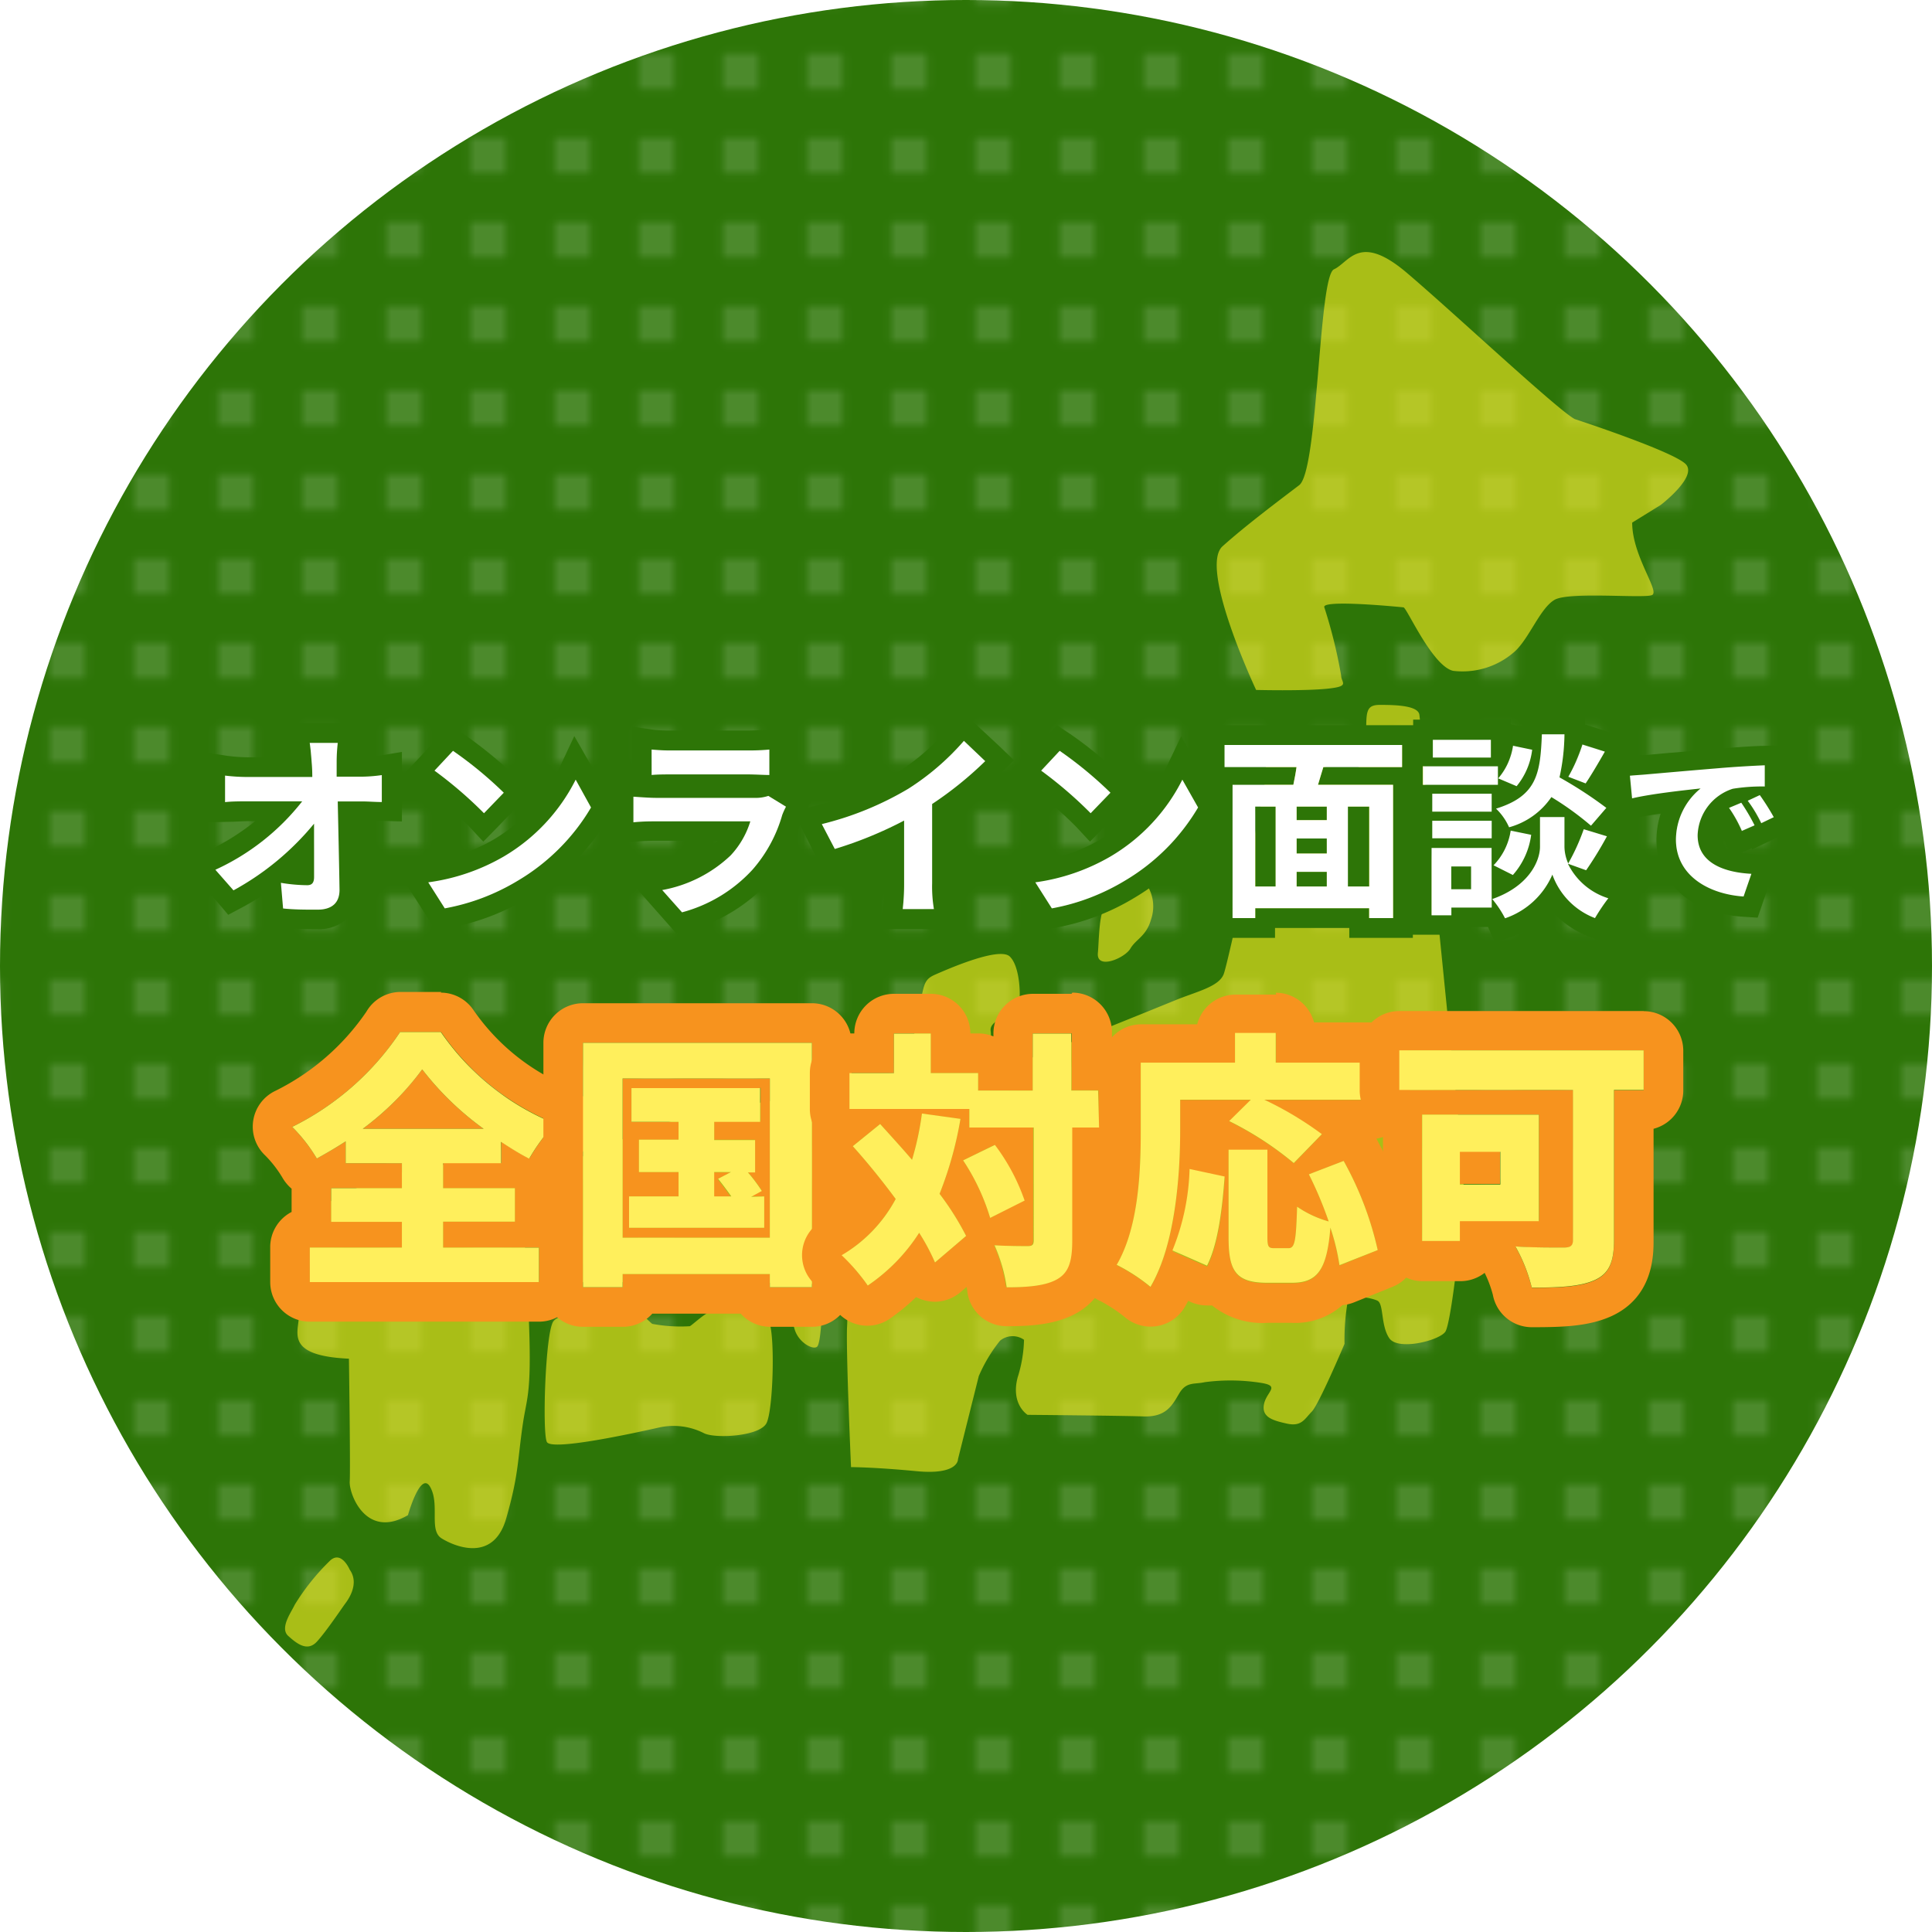 <svg xmlns="http://www.w3.org/2000/svg" xmlns:xlink="http://www.w3.org/1999/xlink" viewBox="0 0 195.12 195.12"><defs><style>.cls-1{fill:none;}.cls-2{fill:#2d7507;}.cls-3,.cls-7{fill:#fff;}.cls-3{opacity:0.15;}.cls-4{fill:url(#新規パターンスウォッチ_1);}.cls-5{opacity:0.6;}.cls-6{fill:#fcee21;}.cls-8{fill:#f7931e;}.cls-9{fill:#ffef5c;}</style><pattern id="新規パターンスウォッチ_1" data-name="新規パターンスウォッチ 1" width="10" height="10" patternTransform="translate(2.54 -31.06) scale(0.85)" patternUnits="userSpaceOnUse" viewBox="0 0 10 10"><rect class="cls-1" width="10" height="10"/><rect class="cls-2" width="10" height="10"/><rect class="cls-3" x="2.86" y="2.86" width="4.29" height="4.29"/></pattern></defs><g id="レイヤー_2" data-name="レイヤー 2"><g id="テキスト"><circle class="cls-4" cx="97.56" cy="97.56" r="97.56"/><g class="cls-5"><path class="cls-6" d="M33.38,157.57a22.77,22.77,0,0,0-3.62,4.51c-.33.73-1.54,2.34-.65,3.14s1.94,1.62,2.9.57,2.58-3.47,2.82-3.79,1.54-2,.49-3.47C35.32,158.53,34.51,156.6,33.38,157.57Z"/><path class="cls-6" d="M37.9,119.11s-7.58,3.39-7.66,4.51a83.76,83.76,0,0,0-.08,9c.24,1.62-1.86,4.28,5.08,4.6,0,0,.16,11.21.08,12.41s1.61,5.89,5.88,3.39c0,0,1.29-4.59,2.26-2.82s-.16,4.35,1.13,5.16,5.24,2.5,6.53-2,1.13-5.8,1.69-9.59,1.33-2.79-.24-24.35C52.25,115,37.9,119.11,37.9,119.11Z"/><path class="cls-6" d="M72.16,132.33c-.72,0-2.26,1.53-2.5,1.61a15.38,15.38,0,0,1-3.79-.24c-.32-.24-1.85-1.77-1.85-1.77-2.1.16-7.34.4-8.14,1.53s-1.13,11.21-.65,12.17,9.27-1,11.29-1.45a6.77,6.77,0,0,1,4.59.57c1.13.56,5.57.32,6.29-1s.92-9.62.16-10.48S72.89,132.33,72.16,132.33Z"/><path class="cls-6" d="M144.48,85.49c-.08-.64-1-12.33-1.13-13.3s-2.58-1-4-1-1.37.73-1.37,3S137.3,78,136,78.4s-1.85-.16-2.58-1.86-1.29-3-3.38-3-2.18,3.47-2.26,5.08-3.71,18.46-4.19,19.75-2.75,1.77-4.92,2.66-17.66,7.18-18.3,7.18-.16-2.91-.32-4.11,2.57-1.62,2.82-2.5.16-4-.89-5-6.13,1.21-7.58,1.85-1,1.37-2.17,6.45-2.67,4.76-3.63,4.76S73.69,111.85,72.4,112a57.48,57.48,0,0,0-9.19,2.9c-1.05.64-8.62,2.17-8.62,8.38s1.69,6.21,1.69,6.21h6.85l15.56.08,6.69.24a23,23,0,0,1,.16,4.36c-.08,3.14.41,14,.41,14s2.33,0,6.61.41,4.19-1.21,4.19-1.21l2.1-8.39A15.26,15.26,0,0,1,101,135.4a2,2,0,0,1,2.42-.09,13.61,13.61,0,0,1-.64,3.79c-.73,2.74,1,3.79,1,3.79s9.36.08,11.69.16,2.91-1.12,3.63-2.33,1.53-.89,2.58-1.13a19.82,19.82,0,0,1,5.73.08c1.93.32.48.88.24,2.17s.88,1.62,2.34,1.94,1.77-.48,2.49-1.21,3.31-6.85,3.31-6.85a22.85,22.85,0,0,1,.32-4.28c.33-.72,2.34-.4,3-.08s.32,2.5,1.2,3.79,5,.25,5.65-.64,1.85-12.18,1.85-14.75-1.37-14.84-1.37-14.84S144.56,86.14,144.48,85.49Z"/><path class="cls-6" d="M81.67,131a2.57,2.57,0,0,0-1.44,3.17c.38,1.44,1.92,2.21,2.3,1.83s.48-3.66.48-3.66S82.73,130.7,81.67,131Z"/><path class="cls-6" d="M114.15,95.82c.58-1,1.63-1.25,2.11-3a4,4,0,0,0-.86-4c-.87-.77-1.06,1.06-1.44,1.92s-1.44.58-2.21.77-.76,3.66-.87,4.71C110.69,98,113.57,96.78,114.15,95.82Z"/><path class="cls-6" d="M170.29,46.92c-1.1-1.28-11.26-4.6-11.26-4.6-1.82-1-12.1-10.64-16.93-14.75s-5.81-1.09-7.38-.37S133.15,47.52,131.21,49s-5.32,4-7.74,6.17,3.39,14.51,3.39,14.51,4.72.12,7.14-.12,1.45-.6,1.45-1.33a50.47,50.47,0,0,0-1.7-6.89c-.36-.85,8,0,8,0,.37.12,2.91,5.92,5,6.41A7.92,7.92,0,0,0,153,65.78c1.45-1.33,2.54-4.35,4-5.2s9-.12,9.84-.48-2-3.93-2-7.32L167.72,51S171.38,48.21,170.29,46.92Z"/></g><path class="cls-2" d="M34.15,75A16.94,16.94,0,0,0,34,77c0,.44,0,.92,0,1.44h2.49a15.3,15.3,0,0,0,2.07-.16V81c-.64,0-1.39-.06-1.93-.06H34.11c.06,2.91.14,6.24.18,8.93,0,1.27-.72,2-2.24,2-1.21,0-2.33,0-3.46-.12l-.22-2.59a16.77,16.77,0,0,0,2.65.24c.5,0,.7-.26.7-.84,0-1.34,0-3.33,0-5.38a27.64,27.64,0,0,1-8.14,6.74l-1.83-2.08a23.58,23.58,0,0,0,8.77-6.91H25c-.72,0-1.58,0-2.27.08V78.33a18.83,18.83,0,0,0,2.21.14h6.6q0-.78-.06-1.44c-.06-.86-.12-1.49-.2-2h2.83m2.27-2H29l.36,2.3c.05.3.09.67.13,1.15H25A16.31,16.31,0,0,1,23,76.34L20.77,76v7.06L22.88,83c.89,0,1.61-.07,2.16-.07h.74A24.62,24.62,0,0,1,20.86,86l-2.41,1.14,1.76,2,1.84,2.07,1,1.18,1.39-.74c.66-.35,1.33-.75,2-1.18l.12,1.42.15,1.7,1.71.12c1.21.09,2.35.13,3.6.13a4.24,4.24,0,0,0,3.17-1.18,3.85,3.85,0,0,0,1.07-2.87c0-1.91-.08-4.15-.13-6.33V82.9h.53l1.2,0,.67,0,2.06.06V75.94l-2.33.39a12.13,12.13,0,0,1-1.74.14H36c0-.43.05-.86.09-1.2L36.42,73Z"/><path class="cls-7" d="M34,77c0,.44,0,.92,0,1.44h2.49a15.3,15.3,0,0,0,2.07-.16V81c-.64,0-1.39-.06-1.93-.06H34.11c.06,2.91.14,6.24.18,8.93,0,1.27-.72,2-2.24,2-1.21,0-2.33,0-3.46-.12l-.22-2.59a16.77,16.77,0,0,0,2.65.24c.5,0,.7-.26.7-.84,0-1.33,0-3.33,0-5.38a27.64,27.64,0,0,1-8.14,6.74l-1.83-2.08a23.58,23.58,0,0,0,8.77-6.91H25c-.72,0-1.58,0-2.27.08V78.33a18.83,18.83,0,0,0,2.21.14h6.6q0-.78-.06-1.44c-.06-.86-.12-1.49-.2-2h2.83A16.94,16.94,0,0,0,34,77Z"/><path class="cls-2" d="M45.74,75.83a39.45,39.45,0,0,1,5.14,4.23l-2,2.07a42,42,0,0,0-5-4.3l1.87-2m12.4,2.91,1.55,2.81a21,21,0,0,1-7.37,7.38,21.83,21.83,0,0,1-7.4,2.81l-1.67-2.63a20.63,20.63,0,0,0,7.63-2.61,18.86,18.86,0,0,0,7.26-7.76M45.45,73.23l-1.17,1.23-1.87,2-1.58,1.68,1.89,1.33a39.55,39.55,0,0,1,4.66,4L48.81,85l1.47-1.5,2-2.07,1.35-1.38-1.33-1.4a42.87,42.87,0,0,0-5.47-4.51l-1.41-.94ZM58,74.34,56.33,77.9a17,17,0,0,1-6.46,6.88A18.64,18.64,0,0,1,43,87.13l-3.08.43,1.67,2.62,1.68,2.63L44,93.93l1.31-.22a23.53,23.53,0,0,0,8.09-3.07,23.22,23.22,0,0,0,8.09-8.1l.54-1-.54-1-1.55-2.81L58,74.34Z"/><path class="cls-7" d="M50.88,86.5a18.8,18.8,0,0,0,7.26-7.76l1.55,2.81a21,21,0,0,1-7.37,7.38,21.83,21.83,0,0,1-7.4,2.81l-1.67-2.63A20.63,20.63,0,0,0,50.88,86.5Zm0-6.44-2,2.07a42,42,0,0,0-5-4.3l1.87-2A39.45,39.45,0,0,1,50.88,80.06Z"/><path class="cls-2" d="M77.7,75.69v2.58c-.53,0-1.47-.06-2.19-.06H67.88c-.64,0-1.5,0-2.07.06V75.69a16.59,16.59,0,0,0,2.07.1h7.67a18.57,18.57,0,0,0,2.15-.1m-.1,4.69,1.78,1.09a7.41,7.41,0,0,0-.38.84,14.34,14.34,0,0,1-3,5.52,14.85,14.85,0,0,1-7.12,4.31l-2-2.25a13.53,13.53,0,0,0,6.9-3.49,8.73,8.73,0,0,0,2-3.45H66.28c-.47,0-1.47,0-2.31.1V80.46c.84.06,1.7.12,2.31.12h9.87a4.11,4.11,0,0,0,1.45-.2m2.1-7-2.28.33c-.33,0-1.08.07-1.87.07H67.88a15.41,15.41,0,0,1-1.79-.07l-2.28-.33v5L62,78.31v6.94L64.16,85c.75-.07,1.69-.09,2.12-.09h6.2l0,0a11.69,11.69,0,0,1-5.87,2.93l-3.36.69,2.26,2.58,2,2.26.83.94,1.22-.34a17,17,0,0,0,8.06-4.89A16.08,16.08,0,0,0,80.89,83c.06-.14.16-.38.25-.54L82,80.76l-1.6-1-.73-.44V73.39Z"/><path class="cls-7" d="M79,82.31a14.34,14.34,0,0,1-3,5.52,14.85,14.85,0,0,1-7.12,4.31l-2-2.25a13.53,13.53,0,0,0,6.9-3.49,8.73,8.73,0,0,0,2-3.45H66.28c-.47,0-1.47,0-2.31.1V80.46c.84.06,1.7.12,2.31.12h9.87a4.11,4.11,0,0,0,1.45-.2l1.78,1.09A7.41,7.41,0,0,0,79,82.31ZM67.88,75.79h7.67a21.19,21.19,0,0,0,2.15-.09v2.57c-.53,0-1.47-.06-2.19-.06H67.88c-.64,0-1.5,0-2.07.06V75.7A18.91,18.91,0,0,0,67.88,75.79Z"/><path class="cls-2" d="M97.35,74.82l2.15,2.05a36.44,36.44,0,0,1-5.36,4.33v8a13.7,13.7,0,0,0,.18,2.61H91.17a22.34,22.34,0,0,0,.14-2.61V82.87a39.74,39.74,0,0,1-7,2.87L83,83.23a31.94,31.94,0,0,0,8.71-3.57,25.68,25.68,0,0,0,5.62-4.84m-.18-2.93-1.36,1.66A23.37,23.37,0,0,1,90.67,78a29.9,29.9,0,0,1-8.15,3.33l-2.4.62,1.11,2.21,1.26,2.51.74,1.5,1.61-.47A38.61,38.61,0,0,0,89.31,86v3.22c0,.93-.07,2-.11,2.28l-.39,2.33H97l-.71-2.54a14.26,14.26,0,0,1-.11-2.07v-7a38.13,38.13,0,0,0,4.77-4l1.46-1.44-1.49-1.43-2.15-2-1.56-1.48Z"/><path class="cls-7" d="M91.73,79.66a25.68,25.68,0,0,0,5.62-4.84l2.15,2.05a36.44,36.44,0,0,1-5.36,4.33v8a13.7,13.7,0,0,0,.18,2.61H91.17a22.34,22.34,0,0,0,.14-2.61V82.87a39.74,39.74,0,0,1-7,2.87L83,83.23A31.94,31.94,0,0,0,91.73,79.66Z"/><path class="cls-2" d="M107,75.83a39.45,39.45,0,0,1,5.14,4.23l-2,2.07a42,42,0,0,0-5-4.3l1.87-2m12.4,2.91L121,81.55a21,21,0,0,1-7.37,7.38,21.83,21.83,0,0,1-7.4,2.81l-1.67-2.63a20.63,20.63,0,0,0,7.63-2.61,18.86,18.86,0,0,0,7.26-7.76m-12.69-5.51-1.17,1.23-1.87,2-1.58,1.68L104,79.47a39.55,39.55,0,0,1,4.66,4L110.08,85l1.47-1.5,2-2.07,1.35-1.38-1.33-1.4a42.87,42.87,0,0,0-5.47-4.51l-1.41-.94Zm12.54,1.11L117.6,77.9a17,17,0,0,1-6.46,6.88,18.64,18.64,0,0,1-6.9,2.35l-3.08.43,1.67,2.62,1.68,2.63.71,1.12,1.31-.22a23.53,23.53,0,0,0,8.09-3.07,23.11,23.11,0,0,0,8.08-8.1l.55-1-.54-1-1.55-2.81-1.9-3.44Z"/><path class="cls-7" d="M112.15,86.5a18.8,18.8,0,0,0,7.26-7.76L121,81.55a21,21,0,0,1-7.37,7.38,21.83,21.83,0,0,1-7.4,2.81l-1.67-2.63A20.63,20.63,0,0,0,112.15,86.5Zm0-6.44-2,2.07a42,42,0,0,0-5-4.3l1.87-2A39.45,39.45,0,0,1,112.15,80.06Z"/><path class="cls-2" d="M141.6,75.24v2.23h-7.95c-.18.62-.38,1.21-.54,1.79h7.58V92.72h-2.42v-1h-11.5v1h-2.29V79.26h6.14c.12-.58.24-1.19.32-1.79h-7.27V75.24H141.6m-5.48,14.29h2.15V81.45h-2.15v8.08m-5.18-6.7H134V81.45h-3.05v1.38m-4.17,6.7h2.06V81.45h-2.06v8.08m4.17-3.33H134V84.68h-3.05V86.2m0,3.33H134V88.05h-3.05v1.48M143.6,73.24H121.67v6.23h.81V94.72h6.29v-1h7.5v1h6.42V79.47h.91V73.24Z"/><path class="cls-7" d="M133.65,77.47c-.18.62-.38,1.21-.54,1.79h7.58V92.72h-2.41v-1H126.77v1h-2.29V79.26h6.14c.12-.58.24-1.19.32-1.79h-7.27V75.24H141.6v2.23Zm-6.88,12.06h2.06V81.46h-2.06ZM134,81.46h-3.05v1.37H134Zm0,3.22h-3.05V86.2H134Zm-3.05,4.85H134V88.05h-3.05Zm7.34-8.07h-2.16v8.07h2.16Z"/><path class="cls-2" d="M158,74.12a21.08,21.08,0,0,1-.5,4.35,41.46,41.46,0,0,1,4.73,3.08l-1.58,1.8a30.29,30.29,0,0,0-4-2.89,7.57,7.57,0,0,1-4.27,3.05,5.83,5.83,0,0,0-1.32-1.88c4.15-1.29,4.47-3.56,4.63-7.51H158m-7.47.6v1.79h-5.86V74.72h5.86m9.26.44,2.26.71c-.66,1.16-1.38,2.38-1.94,3.21l-1.75-.67a17.08,17.08,0,0,0,1.43-3.25m-7,.12,1.93.39a7.13,7.13,0,0,1-1.57,3.69l-1.86-.79a6.48,6.48,0,0,0,1.5-3.29m-1.54,2.11v1.87h-7.57V77.39h7.57m-.65,2.77V82h-6V80.16h6M158,82.51v3a4.23,4.23,0,0,0,.38,1.67,20.54,20.54,0,0,0,1.57-3.44l2.34.71a36.8,36.8,0,0,1-2.1,3.43l-1.81-.66a6.77,6.77,0,0,0,4.09,3.49,18.79,18.79,0,0,0-1.36,2,7.35,7.35,0,0,1-4.3-4.39A8,8,0,0,1,152,92.74a10.38,10.38,0,0,0-1.29-1.94c3.8-1.33,4.82-3.94,4.82-5.28v-3H158m-7.35.38v1.77h-6V82.89h6m2,1,2.07.42a7.6,7.6,0,0,1-1.85,4.06l-2-1a6.39,6.39,0,0,0,1.73-3.5m-1.93,1.75v6h-4.07v.78h-2v-6.8h6.06m-4.07,4.17h2v-2.3h-2v2.3m13.53-17.69h-6.28l-.06,1.31-.55-.11-.65-.14v-.46h-9.86v2.67h-1v5.87h.94v2.38h-.06v10.8h6v-.78h1.68l.71,1.59,1.75-.63a10.67,10.67,0,0,0,4-2.57,9.44,9.44,0,0,0,3.69,2.56l1.62.6.83-1.51A16.79,16.79,0,0,1,164,92l1.68-2.15-2.56-1a10.07,10.07,0,0,1-.92-.41c.51-.77,1.11-1.78,1.79-3l1.2-2.16-1.41-.44,1.32-1.51L163.55,80c-.3-.25-.67-.53-1.1-.83.4-.64.86-1.42,1.37-2.33L165,74.72,162.69,74l-2.25-.72-.36-.11,0-1Z"/><path class="cls-7" d="M151.28,79.26h-7.57V77.39h7.57Zm-.63,12.4h-4.07v.78h-2v-6.8h6.06Zm0-9.69h-6V80.16h6Zm-6,.92h6v1.77h-6Zm5.92-6.38h-5.86V74.72h5.86Zm-4,11v2.3h2v-2.3Zm11.78-.28a6.77,6.77,0,0,0,4.08,3.49,20.29,20.29,0,0,0-1.35,2,7.35,7.35,0,0,1-4.3-4.39A8,8,0,0,1,152,92.74a10.38,10.38,0,0,0-1.29-1.94c3.8-1.33,4.82-3.94,4.82-5.28v-3H158v3a4.31,4.31,0,0,0,.38,1.68,21,21,0,0,0,1.57-3.45l2.34.71a36.8,36.8,0,0,1-2.1,3.43Zm-7.51.16a6.39,6.39,0,0,0,1.73-3.5l2.07.42a7.6,7.6,0,0,1-1.85,4.06Zm9.84-4a30.29,30.29,0,0,0-4-2.89,7.57,7.57,0,0,1-4.27,3.05,5.83,5.83,0,0,0-1.32-1.88c4.15-1.29,4.47-3.56,4.63-7.51H158a21.08,21.08,0,0,1-.5,4.35,41.46,41.46,0,0,1,4.73,3.08Zm-5.94-7.67a7.14,7.14,0,0,1-1.57,3.68l-1.86-.79a6.48,6.48,0,0,0,1.5-3.29Zm7.34.19c-.66,1.16-1.38,2.38-1.94,3.21l-1.75-.67a17.08,17.08,0,0,0,1.43-3.25Z"/><path class="cls-2" d="M178.23,77.29l0,2.14a18.41,18.41,0,0,0-3.23.23,5.11,5.11,0,0,0-3.55,4.69c0,2.76,2.58,3.75,5.43,3.9l-.79,2.29c-3.51-.23-6.83-2.11-6.83-5.74a6.71,6.71,0,0,1,2.49-5.17c-1.57.17-5,.54-6.92,1l-.22-2.29c.67,0,1.32-.05,1.64-.08,1.41-.12,4.17-.37,7.23-.62,1.72-.15,3.55-.25,4.73-.3m-.5,3a24,24,0,0,1,1.41,2.23l-1.26.6a13.69,13.69,0,0,0-1.37-2.26l1.22-.57m-1.87.77a20,20,0,0,1,1.34,2.28l-1.28.56a12.58,12.58,0,0,0-1.3-2.32l1.24-.52m4.36-5.87-2.07.09c-.77,0-2.77.13-4.83.31l-5.19.44-2,.18c-.26,0-.84.06-1.52.07l-2.14.06.2,2.13.22,2.29.21,2.24,2.2-.47c.67-.14,1.54-.28,2.44-.41a8.74,8.74,0,0,0-.43,2.67c0,4.28,3.5,7.39,8.7,7.74l1.52.1.5-1.45.79-2.29.86-2.51L177,86.25a9.08,9.08,0,0,1-1.14-.12l.88-.39.17-.08.06.12,1.78-.85,1.25-.6,1.89-.91-1-1.84c-.18-.33-.4-.71-.64-1.09V79.41l0-2.14V75.2Zm-5.64,10.59a1.57,1.57,0,0,1-1.11-1.44,2.35,2.35,0,0,1,.11-.68c.17.31.33.65.52,1.07l.48,1.05Z"/><path class="cls-7" d="M166.27,78.21c1.41-.12,4.17-.37,7.23-.62,1.72-.15,3.55-.25,4.73-.3l0,2.14a18.41,18.41,0,0,0-3.23.23,5.11,5.11,0,0,0-3.55,4.69c0,2.76,2.58,3.75,5.43,3.9l-.79,2.29c-3.51-.23-6.83-2.11-6.83-5.74a6.71,6.71,0,0,1,2.49-5.17c-1.57.17-5,.54-6.92,1l-.22-2.29C165.3,78.28,166,78.24,166.27,78.21Zm10.93,5.14-1.28.56a12.58,12.58,0,0,0-1.3-2.32l1.24-.52A20,20,0,0,1,177.2,83.35Zm1.94-.82-1.26.6a13.69,13.69,0,0,0-1.37-2.26l1.22-.57A24,24,0,0,1,179.14,82.53Z"/><path class="cls-8" d="M44.54,104.21a25.61,25.61,0,0,0,11.52,9.25,19.9,19.9,0,0,0-2.6,3.54c-1-.51-1.89-1.08-2.84-1.7v2.16H44.75V120H52v3.38H44.75V126h9.68v3.48H31.29V126h9.3v-2.6H33.45V120h7.14v-2.52H34.91v-2.21C34,115.87,33,116.44,32,117a16.32,16.32,0,0,0-2.49-3.19,28,28,0,0,0,10.9-9.58h4.11M36.61,114H48.84a29.9,29.9,0,0,1-6.2-6,28.72,28.72,0,0,1-6,6m7.93-13.82H40.43a4,4,0,0,0-3.43,2,24,24,0,0,1-9.21,8,4,4,0,0,0-1,6.52,11.67,11.67,0,0,1,1.73,2.23,4.24,4.24,0,0,0,.93,1.12v2.35A4,4,0,0,0,27.29,126v3.48a4,4,0,0,0,4,4H54.43a4,4,0,0,0,4-4V126a4,4,0,0,0-2.46-3.7v-2.14a3.93,3.93,0,0,0,.92-1.06,16.1,16.1,0,0,1,2-2.81,4,4,0,0,0-1.43-6.52,21.68,21.68,0,0,1-9.67-7.8,4,4,0,0,0-3.28-1.72Z"/><path class="cls-9" d="M44.75,126h9.68v3.48H31.29V126h9.3v-2.6H33.45V120h7.14v-2.52H34.91v-2.21C34,115.87,33,116.44,32,117a16.32,16.32,0,0,0-2.49-3.19,28,28,0,0,0,10.9-9.58h4.11a25.61,25.61,0,0,0,11.52,9.25,19.9,19.9,0,0,0-2.6,3.54c-1-.51-1.89-1.08-2.84-1.7v2.16H44.75V120H52v3.38H44.75ZM48.84,114a29.9,29.9,0,0,1-6.2-6,28.72,28.72,0,0,1-6,6Z"/><path class="cls-8" d="M82,105.32V130H77.75v-1.33H62.88V130h-4V105.32H82M62.88,125H77.75V108.92H62.88V125m13.93-15.15v3.41H72.13v1.84h4.13v3.27h-.73a16,16,0,0,1,1.41,1.87l-1.08.59h1.32V124H63.53v-3.17h5v-2.46h-4v-3.27h4V113.3H63.77v-3.41h13m-3,8.52h-1.7v2.46h1.73c-.41-.59-.9-1.24-1.33-1.78l1.3-.68M82,101.32H58.88a4,4,0,0,0-4,4V130a4,4,0,0,0,4,4h4a4,4,0,0,0,3-1.33h8.93a4,4,0,0,0,3,1.33H82a4,4,0,0,0,4-4V105.32a4,4,0,0,0-4-4Z"/><path class="cls-9" d="M82,105.32V130H77.75v-1.33H62.88V130h-4V105.32ZM77.75,125V108.92H62.88V125Zm-.57-4.17V124H63.53v-3.17h5v-2.46h-4v-3.27h4V113.3H63.77v-3.41h13v3.41H72.13v1.84h4.13v3.27h-.73a16,16,0,0,1,1.41,1.87l-1.08.59Zm-5.05,0h1.73c-.41-.59-.9-1.24-1.33-1.78l1.3-.68h-1.7Z"/><path class="cls-8" d="M108.23,104.35v5.76h2.71v3.76h-2.71v11.41c0,2.11-.35,3.22-1.48,3.89s-2.9.84-5.14.84a16.09,16.09,0,0,0-1.22-4.24c1.41.08,2.84.08,3.33.08s.62-.14.62-.6V113.87H97.9V112H85.79v-3.63h4.49v-4H94v4h4.78v1.76h5.52v-5.76h3.89m-15.09,8.11L97,113a37.22,37.22,0,0,1-2.11,7.57,28.14,28.14,0,0,1,2.68,4.25l-3.14,2.68a21.22,21.22,0,0,0-1.6-3,18.44,18.44,0,0,1-5.19,5.33A20,20,0,0,0,85,126.77a14.42,14.42,0,0,0,5.46-5.68c-1.38-1.87-2.89-3.73-4.33-5.33l2.76-2.24c1,1.11,2.14,2.35,3.22,3.62a30,30,0,0,0,1-4.68m7.28,3.17a20.32,20.32,0,0,1,3,5.62L100,123a21.79,21.79,0,0,0-2.73-5.81l3.14-1.54m7.81-15.28h-3.89a4,4,0,0,0-4,4v.3a4,4,0,0,0-1.52-.3H98a4,4,0,0,0-4-4H90.28a4,4,0,0,0-4,4h-.49a4,4,0,0,0-4,4V112a4,4,0,0,0,.65,2.19,4.22,4.22,0,0,0-.32,1.28,4,4,0,0,0,1,3c.76.86,1.57,1.81,2.36,2.8A9.65,9.65,0,0,1,83,123.3a4,4,0,0,0-.67,6.44A17.35,17.35,0,0,1,84.2,132a4,4,0,0,0,2.56,1.8,4,4,0,0,0,3.08-.6A22,22,0,0,0,92.52,131a4,4,0,0,0,1,.36,4.13,4.13,0,0,0,.92.11,4.06,4.06,0,0,0,2.6-1l.58-.5a3.09,3.09,0,0,1,.06.34,4,4,0,0,0,4,3.63c2.48,0,5.06-.17,7.15-1.38,3.47-2.07,3.47-5.77,3.47-7.35v-7.63a4,4,0,0,0,2.71-3.78v-3.76a4,4,0,0,0-2.71-3.79v-2a4,4,0,0,0-4-4Z"/><path class="cls-9" d="M97,113a37.22,37.22,0,0,1-2.11,7.57,28.14,28.14,0,0,1,2.68,4.25l-3.14,2.68a21.22,21.22,0,0,0-1.6-3,18.44,18.44,0,0,1-5.19,5.33A20,20,0,0,0,85,126.77a14.48,14.48,0,0,0,5.46-5.68c-1.38-1.87-2.89-3.73-4.33-5.33l2.76-2.24c1,1.11,2.14,2.35,3.22,3.62a30,30,0,0,0,1-4.68Zm14,.87h-2.71v11.41c0,2.11-.35,3.22-1.48,3.89s-2.9.84-5.14.84a16.09,16.09,0,0,0-1.22-4.24c1.41.08,2.84.08,3.33.08s.62-.14.62-.6V113.87H97.9V112H85.79v-3.62h4.49v-4H94v4h4.78v1.76h5.52v-5.76h3.89v5.76h2.71Zm-10.52,1.76a20.32,20.32,0,0,1,3,5.62L100,123a21.79,21.79,0,0,0-2.73-5.81Z"/><path class="cls-8" d="M128.87,104.35v3h9.52v3.74H127.68a34.4,34.4,0,0,1,5.82,3.48l-2.84,2.92a32.84,32.84,0,0,0-6.52-4.24l2.19-2.16h-7.14v3c0,4.51-.46,11.57-3,15.9a18.16,18.16,0,0,0-3.41-2.22c2.27-3.89,2.43-9.71,2.43-13.68v-6.74h9.52v-3h4.11M128,116.11v8.82c0,1,.11,1.13.7,1.13h1.41c.65,0,.78-.62.89-4.19a10.77,10.77,0,0,0,3.19,1.49,38.65,38.65,0,0,0-2-4.76l3.51-1.35a33.34,33.34,0,0,1,3.44,9l-3.87,1.57a21.2,21.2,0,0,0-.92-3.79c-.35,4.3-1.32,5.57-3.89,5.57H128c-3.17,0-3.92-1.16-3.92-4.59v-8.85H128m-7.84,2,3.54.76c-.24,3.21-.65,6.78-1.78,9l-3.49-1.54a23.47,23.47,0,0,0,1.73-8.22m8.73-17.71h-4.11a4,4,0,0,0-3.87,3h-5.65a4,4,0,0,0-4,4v6.74c0,2.52,0,8.43-1.88,11.67A3.92,3.92,0,0,0,109,129a4,4,0,0,0,2.19,2.43,15.44,15.44,0,0,1,2.36,1.55,4,4,0,0,0,2.66,1,4.46,4.46,0,0,0,.63-.05,4,4,0,0,0,2.82-1.94c.12-.2.23-.4.34-.61l.27.12a4,4,0,0,0,1.61.34,4.58,4.58,0,0,0,.53,0,8.11,8.11,0,0,0,5.59,1.76h2.46a7.19,7.19,0,0,0,5.12-1.79,4.21,4.21,0,0,0,1.2-.29l3.86-1.56a4,4,0,0,0,2.45-4.35c-.64-4-3.11-8.8-3.86-10.19A3.1,3.1,0,0,0,139,115a4,4,0,0,0,3.36-4v-3.74a4,4,0,0,0-4-4h-5.65a4,4,0,0,0-3.87-3Z"/><path class="cls-9" d="M119.19,114.06c0,4.51-.46,11.57-3,15.9a18.16,18.16,0,0,0-3.41-2.22c2.27-3.89,2.43-9.71,2.43-13.68v-6.74h9.52v-3h4.11v3h9.52v3.74H127.68a34.4,34.4,0,0,1,5.82,3.48l-2.84,2.92a32.84,32.84,0,0,0-6.52-4.24l2.19-2.16h-7.14Zm-.78,12.22a23.47,23.47,0,0,0,1.73-8.22l3.54.76c-.24,3.21-.65,6.78-1.78,9Zm16.87,1.49a21.2,21.2,0,0,0-.92-3.79c-.35,4.3-1.32,5.57-3.89,5.57H128c-3.17,0-3.92-1.16-3.92-4.59v-8.85H128v8.82c0,1,.11,1.13.7,1.13h1.41c.65,0,.78-.62.89-4.19a10.77,10.77,0,0,0,3.19,1.49,38.65,38.65,0,0,0-2-4.76l3.51-1.35a33.34,33.34,0,0,1,3.44,9Z"/><path class="cls-8" d="M166,106.11v4h-3v15.2c0,2.22-.52,3.35-1.95,4s-3.52.75-6.35.75a16.27,16.27,0,0,0-1.65-4.16c1.29.09,2.91.11,4,.11H158c.65,0,.89-.19.89-.76V110.08H141.32v-4H166m-10.58,6.46v10.76h-8v2h-3.81V112.57h11.79m-8,7h4.09v-3.3h-4.09v3.3M166,102.11H141.32a4,4,0,0,0-4,4v4a4,4,0,0,0,2.35,3.65v11.63a4,4,0,0,0,4,4h3.81a4,4,0,0,0,2.46-.84,11.63,11.63,0,0,1,.83,2.22,4,4,0,0,0,3.94,3.27c3.13,0,5.71-.08,8-1.1C167,131,167,126.7,167,125.28V114a4,4,0,0,0,3-3.88v-4a4,4,0,0,0-4-4Z"/><path class="cls-9" d="M166,110.08h-3v15.2c0,2.22-.52,3.35-1.95,4s-3.52.76-6.35.76a16.27,16.27,0,0,0-1.65-4.16c1.81.13,4.27.11,4.92.11s.89-.19.89-.76V110.08H141.32v-4H166Zm-18.56,13.25v2h-3.81V112.57h11.79v10.76Zm0-7v3.3h4.09v-3.3Z"/></g></g></svg>